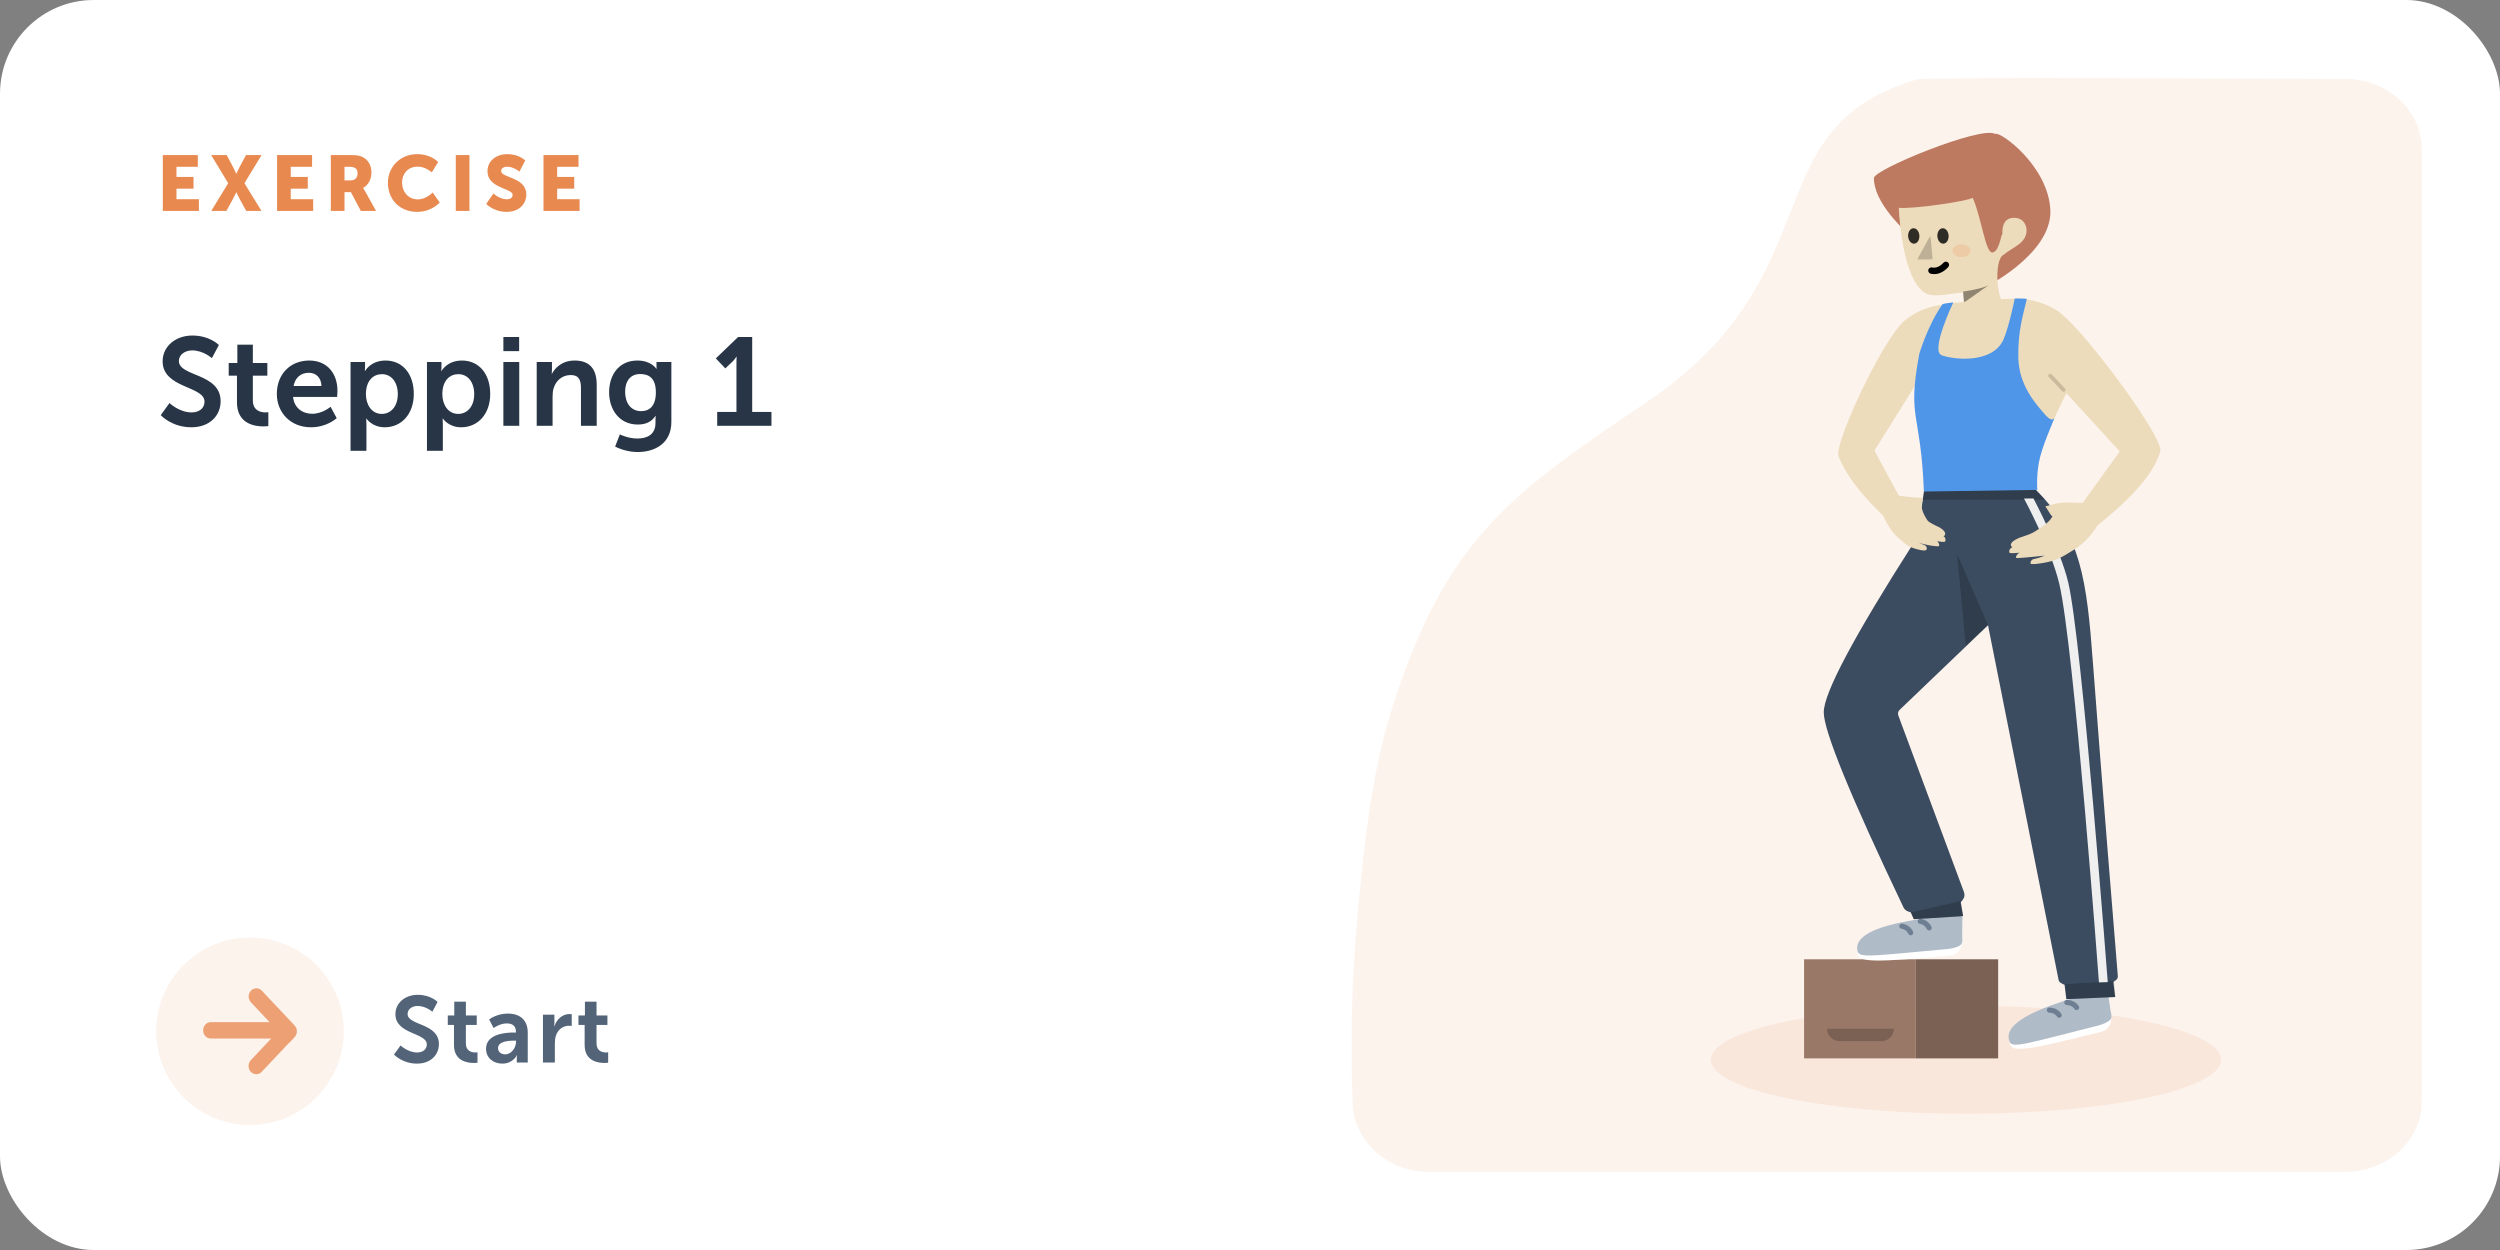<?xml version="1.0" encoding="UTF-8"?> <svg xmlns="http://www.w3.org/2000/svg" width="640" height="320" viewBox="0 0 640 320" fill="none"><rect x="0" y="0" width="640" height="320" fill="#808080" stroke="none"/><rect width="640" height="320" rx="24" fill="white"></rect><path fill-rule="evenodd" clip-rule="evenodd" d="M620 38.268V281.935C620 291.912 611.238 300 600.429 300H365.829C355.279 300 346.628 292.282 346.269 282.55C345.698 267.052 346.036 251.954 347.284 237.257L347.817 231.218C350.235 205.006 352.907 191.425 357.704 177.252L358.603 174.648C371.704 137.477 387.544 125.738 421.255 103.13C470.075 70.39 448.462 33.484 489.678 20.669L490.947 20.288C492.165 19.935 528.689 19.906 600.516 20.203C611.291 20.248 620 28.323 620 38.268Z" fill="#FCF3ED"></path><mask id="mask0_619_16611" style="mask-type:alpha" maskUnits="userSpaceOnUse" x="346" y="20" width="274" height="280"><path fill-rule="evenodd" clip-rule="evenodd" d="M620 38.268V281.935C620 291.912 611.238 300 600.429 300H365.829C355.279 300 346.628 292.282 346.269 282.55C345.698 267.052 346.036 251.954 347.284 237.257L347.817 231.218C350.235 205.006 352.907 191.425 357.704 177.252L358.603 174.648C371.704 137.477 387.544 125.738 421.255 103.13C470.075 70.39 448.462 33.484 489.678 20.669L490.947 20.288C492.165 19.935 528.689 19.906 600.516 20.203C611.291 20.248 620 28.323 620 38.268Z" fill="white"></path></mask><g mask="url(#mask0_619_16611)"> </g><ellipse rx="65.304" ry="13.838" transform="matrix(-1 0 0 1 503.301 271.289)" fill="#FAE7DC"></ellipse><path fill-rule="evenodd" clip-rule="evenodd" d="M461.846 270.948H490.446V245.579H461.846V270.948Z" fill="#997867"></path><path fill-rule="evenodd" clip-rule="evenodd" d="M490.445 270.948H511.529V245.579H490.445V270.948Z" fill="#7B6153"></path><path fill-rule="evenodd" clip-rule="evenodd" d="M467.725 263.357H484.831C484.831 265.111 483.408 266.533 481.652 266.533H470.904C469.148 266.533 467.725 265.111 467.725 263.357" fill="#7B6153"></path><path fill-rule="evenodd" clip-rule="evenodd" d="M507.252 73.864C507.186 74.273 525.33 65.235 524.895 53.879C524.459 42.523 511.983 33.467 510.734 34.283C507.238 32.132 479.62 43.408 479.717 45.586C479.717 57.694 507.252 73.864 507.252 73.864Z" fill="#BE7A61"></path><path fill-rule="evenodd" clip-rule="evenodd" d="M518.802 58.982C518.804 57.803 518.114 55.763 515.568 55.759C512.34 55.754 512.595 59.402 512.633 59.808L512.637 59.828L512.635 59.829C512.636 59.839 512.637 59.844 512.637 59.844C512.27 59.987 511.779 64.59 510.016 64.644C508.254 64.698 507.239 55.614 504.999 50.619C504.218 51.44 489.563 53.599 486.086 53.195C486.3 57.369 487.408 71.428 492.696 74.942C494.871 76.386 499.176 75.082 502.549 74.888L503.322 84.457C503.322 84.457 513.623 79.972 514.048 78.748C510.937 77.961 510.395 66.344 512.915 65.23C515.14 63.288 518.797 62.337 518.802 58.982Z" fill="#EDDCBB"></path><path opacity="0.2" fill-rule="evenodd" clip-rule="evenodd" d="M494.243 60.763C494.23 60.609 494.025 60.566 493.95 60.701L490.917 66.21C490.859 66.315 490.936 66.444 491.057 66.442L494.576 66.39C494.667 66.388 494.738 66.31 494.73 66.219L494.243 60.763Z" fill="black"></path><path opacity="0.8" fill-rule="evenodd" clip-rule="evenodd" d="M495.963 60.479C496.024 61.57 496.718 62.42 497.515 62.377C498.312 62.335 498.909 61.416 498.848 60.326C498.787 59.235 498.092 58.385 497.295 58.427C496.498 58.469 495.901 59.388 495.963 60.479" fill="black"></path><path opacity="0.8" fill-rule="evenodd" clip-rule="evenodd" d="M488.48 60.479C488.541 61.57 489.236 62.42 490.033 62.377C490.829 62.335 491.426 61.416 491.365 60.325C491.304 59.234 490.609 58.384 489.813 58.427C489.016 58.469 488.419 59.388 488.48 60.479" fill="black"></path><path d="M498.695 67.195C498.356 66.89 497.835 66.918 497.53 67.256C496.956 67.894 496.369 68.261 495.783 68.425C495.423 68.526 495.102 68.541 494.839 68.505L494.724 68.486C494.708 68.483 494.701 68.481 494.703 68.482C494.27 68.342 493.805 68.58 493.665 69.013C493.525 69.445 493.763 69.91 494.196 70.049C494.262 70.071 494.358 70.095 494.48 70.117C495.806 70.352 497.351 69.918 498.756 68.358C499.061 68.019 499.033 67.499 498.695 67.195Z" fill="black"></path><ellipse opacity="0.2" rx="2.309" ry="1.647" transform="matrix(-1 0 0 1 502.15 64.191)" fill="#E88950"></ellipse><path opacity="0.395" fill-rule="evenodd" clip-rule="evenodd" d="M502.562 74.642C502.562 74.642 507.275 73.995 509.093 73.004L502.788 77.449L502.562 74.642Z" fill="black"></path><path fill-rule="evenodd" clip-rule="evenodd" d="M539.631 253.977C539.611 253.836 539.495 253.728 539.354 253.719L531.893 253.217C531.708 253.204 531.553 253.362 531.552 253.548C531.549 254.001 531.476 254.781 531.044 255.255C530.408 255.954 512.315 260.831 514.559 267.386C515.306 269.568 520.119 268.597 537.47 264.243L537.998 264.11C539.437 263.747 540.455 262.469 540.486 260.988C540.502 260.215 540.427 259.369 540.263 258.448L539.631 253.977Z" fill="white"></path><path fill-rule="evenodd" clip-rule="evenodd" d="M539.631 253.977C539.611 253.836 539.495 253.728 539.354 253.719L531.893 253.217C531.708 253.204 531.553 253.362 531.552 253.548C531.549 254.001 531.476 254.781 531.044 255.255C530.408 255.954 511.667 260.282 514.467 266.734C515.199 268.42 518.912 267.122 536.262 262.768C536.262 262.768 540.505 261.858 540.535 260.376C540.551 259.604 540.427 259.369 540.263 258.448L539.631 253.977Z" fill="#B0BBC8"></path><path fill-rule="evenodd" clip-rule="evenodd" d="M529.126 255.969C528.762 255.958 528.458 256.244 528.448 256.607C528.437 256.971 528.724 257.275 529.088 257.286C529.973 257.312 530.617 257.648 531.083 258.316C531.292 258.614 531.703 258.688 532.002 258.48C532.3 258.271 532.373 257.861 532.165 257.562C531.455 256.546 530.421 256.007 529.126 255.969Z" fill="#6F7F93"></path><path fill-rule="evenodd" clip-rule="evenodd" d="M524.658 257.924C524.294 257.913 523.99 258.199 523.98 258.563C523.969 258.927 524.256 259.23 524.62 259.241C525.505 259.268 526.149 259.603 526.615 260.271C526.824 260.57 527.235 260.643 527.534 260.435C527.832 260.227 527.905 259.816 527.697 259.518C526.987 258.502 525.953 257.963 524.658 257.924Z" fill="#6F7F93"></path><path fill-rule="evenodd" clip-rule="evenodd" d="M502.392 234.873C502.394 234.731 502.297 234.606 502.158 234.575L494.869 232.918C494.687 232.877 494.51 233.009 494.479 233.192C494.406 233.639 494.211 234.398 493.71 234.799C492.971 235.39 474.334 237.392 475.52 244.216C475.914 246.487 480.821 246.277 498.643 244.676L499.186 244.627C500.663 244.493 501.87 243.389 502.133 241.93C502.27 241.17 502.33 240.322 502.313 239.387L502.392 234.873Z" fill="white"></path><path fill-rule="evenodd" clip-rule="evenodd" d="M502.392 234.873C502.394 234.731 502.297 234.606 502.158 234.575L494.869 232.918C494.687 232.877 494.51 233.009 494.479 233.192C494.406 233.639 494.211 234.398 493.71 234.799C492.971 235.39 473.78 236.749 475.531 243.557C475.989 245.337 479.86 244.633 497.682 243.032C497.682 243.032 502.015 242.793 502.279 241.334C502.416 240.574 502.33 240.322 502.313 239.387L502.392 234.873Z" fill="#B0BBC8"></path><path fill-rule="evenodd" clip-rule="evenodd" d="M491.703 235.206C491.345 235.138 491 235.373 490.933 235.731C490.865 236.089 491.1 236.433 491.458 236.501C492.328 236.664 492.911 237.096 493.267 237.828C493.426 238.156 493.821 238.292 494.148 238.133C494.476 237.974 494.613 237.58 494.454 237.252C493.912 236.138 492.976 235.445 491.703 235.206Z" fill="#6F7F93"></path><path fill-rule="evenodd" clip-rule="evenodd" d="M486.983 236.442C486.625 236.374 486.28 236.609 486.212 236.967C486.144 237.325 486.38 237.669 486.738 237.737C487.607 237.901 488.19 238.332 488.546 239.064C488.705 239.392 489.1 239.528 489.428 239.369C489.755 239.21 489.892 238.816 489.733 238.488C489.192 237.375 488.255 236.681 486.983 236.442Z" fill="#6F7F93"></path><path fill-rule="evenodd" clip-rule="evenodd" d="M520.734 125.302L492.615 125.302L490.787 137.595L489.84 139.074C474.533 163.039 466.879 177.461 466.879 182.338C466.879 187.105 473.685 203.759 487.297 232.299C487.519 232.765 487.915 233.125 488.4 233.303L489.178 233.59L489.926 235.312L502.556 234.53L501.941 231.009L502.491 230.31C502.917 229.769 503.03 229.045 502.79 228.4L485.967 183.15C485.784 182.657 485.911 182.103 486.291 181.739L519.428 150.007C524.49 141.149 524.925 132.913 520.734 125.302Z" fill="#3C4C60"></path><path fill-rule="evenodd" clip-rule="evenodd" d="M535.797 169.776C534.213 148.634 532.79 136.85 521.064 125.302H492.826C492.774 125.572 508.917 159.989 508.917 159.989L526.991 250.827C527.062 251.185 527.292 251.491 527.615 251.659L528.529 252.132L528.97 255.774L541.469 255.231L541.012 251.376L541.648 250.937C542.002 250.694 542.199 250.298 542.164 249.87C541.666 243.81 537.927 198.207 535.797 169.776Z" fill="#3C4C60"></path><path opacity="0.204" fill-rule="evenodd" clip-rule="evenodd" d="M501.941 230.679L489.178 233.59L489.926 235.312L502.556 234.53L501.941 230.679Z" fill="black"></path><path opacity="0.204" fill-rule="evenodd" clip-rule="evenodd" d="M521.145 125.302H492.615L492.258 127.938H523.549L521.145 125.302Z" fill="black"></path><path opacity="0.204" fill-rule="evenodd" clip-rule="evenodd" d="M541.134 251.161L528.697 251.954L529.137 255.774L541.56 255.242L541.134 251.161Z" fill="black"></path><path d="M518.143 127.621C518.143 127.621 525.023 140.329 527.188 149.51C530.919 165.337 537.333 251.491 537.333 251.491L539.581 251.421C539.581 251.421 532.984 164.007 529.469 149.106C527.444 140.521 520.567 127.608 520.567 127.608L518.143 127.621Z" fill="#EFEFEF"></path><path fill-rule="evenodd" clip-rule="evenodd" d="M508.917 159.989L500.992 141.776L503.242 165.301L508.917 159.989Z" fill="black" fill-opacity="0.2"></path><path fill-rule="evenodd" clip-rule="evenodd" d="M509.608 76.776L509.031 76.809C508.371 76.844 507.69 76.887 507.005 76.935L505.502 77.048V77.048L502.748 77.29V77.29L499.068 77.665V77.665L497.572 77.834V77.834L497.495 77.982V77.982C494.327 78.365 491.055 79.303 487.753 81.917C486.489 82.917 484.838 85.129 483.06 87.983L482.29 89.243C482.161 89.46 482.031 89.678 481.901 89.9L481.117 91.26V91.26L480.329 92.674V92.674L479.54 94.131V94.131L478.757 95.622V95.622L477.983 97.136V97.136L476.85 99.431V99.431L476.119 100.962V100.962L475.414 102.481V102.481L474.738 103.979V103.979L474.097 105.446V105.446L473.495 106.873V106.873L472.937 108.248V108.248L472.426 109.562C472.265 109.988 472.112 110.403 471.968 110.805L471.568 111.967C470.765 114.39 470.396 116.173 470.67 116.859C472.27 120.866 475.199 124.694 477.852 127.661L478.831 128.731V128.731L479.765 129.713V129.713L480.636 130.598V130.598L482.111 132.045V132.045C482.392 132.802 483.193 134.241 483.775 135.113C484.59 136.335 485.131 136.939 485.716 137.469L486.167 137.861V137.861L487.752 139.199C488.666 139.929 489.422 140.28 491.208 140.721C492.564 141.057 493.109 140.928 493.201 140.678C493.354 140.256 493.157 139.939 493.008 139.773L492.872 139.647L492.214 139.359L491.208 138.979L492.413 139.279V139.279L493.562 139.53V139.53L494.171 139.645V139.645L494.725 139.732V139.732L495.474 139.818V139.818L496.046 139.85V139.85L496.286 139.843C496.344 139.837 496.378 139.827 496.384 139.813C496.567 139.352 496.256 138.905 496.052 138.679L495.898 138.526V138.526L496.408 138.62V138.62L496.889 138.689C497.393 138.749 497.913 138.764 497.976 138.586C498.184 138.013 497.945 137.64 497.744 137.444L497.592 137.32V137.32L497.526 137.279V137.279L497.644 137.216C497.743 137.155 497.876 137.051 497.918 136.916C498.113 136.29 497.587 135.768 497.058 135.386L496.712 135.152V135.152L496.412 134.962V134.962L495.737 134.646V134.646L495.226 134.394V134.394L494.678 134.105C494.133 133.808 493.633 133.494 493.479 133.274C492.321 131.629 492 130.403 491.942 129.701L491.932 129.415V129.415L491.947 129.206C491.951 129.177 491.955 129.152 491.96 129.131L491.989 129.041V129.041L492.002 129.026L492.232 127.43L491.456 127.418V127.418L490.908 127.393V127.393L490.293 127.352V127.352L488.723 127.208V127.208L487.49 127.075V127.075L486.9 126.996V126.996L486.462 126.922C486.341 126.898 486.246 126.875 486.177 126.852L486.091 126.819L486.053 126.79L479.85 115.36L490.955 97.594C490.628 101.49 490.791 105.044 491.093 108.093L491.255 109.576V109.576L491.429 110.969V110.969L492.006 115.085C492.028 115.251 492.048 115.412 492.067 115.568C492.461 118.792 492.658 122.132 492.658 125.588L521.294 125.166L521.256 124.467V124.467L521.244 123.776V123.776L521.256 122.879V122.879L521.284 122.175V122.175L521.334 121.395C521.345 121.259 521.356 121.12 521.369 120.978L521.459 120.092C521.512 119.634 521.577 119.151 521.656 118.649C521.78 117.865 522.043 116.89 522.398 115.802L522.724 114.843V114.843L523.09 113.84C523.153 113.67 523.219 113.498 523.285 113.325L523.697 112.276V112.276L524.355 110.675V110.675L525.042 109.072V109.072L525.738 107.506V107.506L526.639 105.538V105.538L528.441 101.766V101.766L528.992 100.655V100.655L542.656 115.568L533.162 128.731L533.545 129.36V129.36L533.156 128.744L529.93 128.634V128.634L529.258 128.64V128.64L528.681 128.663V128.663L528.012 128.708C527.774 128.728 527.521 128.752 527.256 128.782C526.755 128.839 526.275 128.943 525.797 129.063L524.357 129.438C524.113 129.498 523.866 129.554 523.614 129.602L525.089 131.931L525.198 131.998V131.998L525.422 132.18V132.18L525.207 132.537V132.537L525.012 132.823V132.823L524.838 133.047V133.047L524.616 133.298V133.298L524.338 133.58V133.58L523.994 133.896V133.896L523.574 134.247V134.247L523.07 134.635C522.978 134.703 522.883 134.773 522.783 134.844L522.134 135.293C521.9 135.45 521.648 135.614 521.376 135.786L520.501 136.324V136.324C520.313 136.437 520.002 136.575 519.641 136.72L519.071 136.939V136.939L517.681 137.428V137.428L517.026 137.643V137.643L516.439 137.917V137.917L515.992 138.147C515.318 138.521 514.68 139.023 514.793 139.654C514.818 139.8 514.962 139.917 515.073 139.988L515.207 140.061V140.061L515.048 140.138C514.767 140.295 514.227 140.7 514.4 141.434C514.448 141.642 515.191 141.638 515.868 141.59L516.64 141.517V141.517L516.977 141.475V141.475L516.791 141.605C516.5 141.827 515.987 142.304 516.13 142.826C516.138 142.851 516.259 142.861 516.465 142.858L516.98 142.838V142.838L518.067 142.762V142.762L520.743 142.517V142.517L523.494 142.233V142.233L522.019 142.779L520.435 143.178L520.34 143.236C520.14 143.369 519.705 143.729 519.83 144.263C519.861 144.39 520.21 144.424 520.749 144.396L521.256 144.356V144.356L521.838 144.29V144.29L522.479 144.201V144.201L523.16 144.093V144.093C525.64 143.682 527.339 142.917 528.895 141.98L530.082 141.248V141.248L531.032 140.673V140.673L531.61 140.302C532.371 139.79 533.13 139.174 534.282 138.001C535.162 137.104 536.364 135.502 536.859 134.7L537.056 134.995C537.063 135.004 537.067 135.008 537.069 135.009L537.047 134.954V134.954L536.88 134.647V134.647C536.881 134.632 536.902 134.603 536.941 134.56L537.239 134.286V134.286L537.978 133.668V133.668L539.683 132.253V132.253L541.121 131.022V131.022L542.31 129.965V129.965L543.14 129.203C543.28 129.073 543.421 128.94 543.562 128.806L544.418 127.983C544.562 127.842 544.706 127.7 544.85 127.556L545.714 126.678C546.001 126.379 546.288 126.075 546.573 125.767L547.418 124.826C549.925 121.964 552.137 118.748 553.04 115.568C553.145 115.2 553.001 114.548 552.652 113.674L552.39 113.059V113.059L552.07 112.382V112.382L551.696 111.647V111.647L551.269 110.857V110.857L550.794 110.016V110.016L550.272 109.129V109.129L549.707 108.2V108.2L549.102 107.231V107.231L548.125 105.715V105.715L547.074 104.133V104.133L546.336 103.048V103.048L545.183 101.387V101.387L543.981 99.695V99.695L542.321 97.415V97.415L541.472 96.274V96.274L540.4 94.853L538.832 92.818V92.818L537.786 91.49V91.49L536.747 90.191V90.191L535.718 88.93V88.93L534.706 87.714V87.714L533.715 86.549V86.549L532.75 85.441V85.441L531.817 84.399V84.399L530.92 83.428V83.428L530.066 82.536C528.679 81.12 527.489 80.06 526.601 79.501C522.245 76.76 518.183 76.37 514.344 76.491L513.139 76.543V76.543L509.608 76.776V76.776Z" fill="#EDDCBB"></path><path opacity="0.15" d="M525.215 95.83C525.028 95.631 524.715 95.622 524.516 95.808C524.329 95.984 524.309 96.27 524.461 96.469L524.494 96.507L527.928 100.158C528.115 100.357 528.428 100.366 528.627 100.179C528.814 100.004 528.834 99.718 528.681 99.519L528.649 99.481L525.215 95.83Z" fill="black"></path><path fill-rule="evenodd" clip-rule="evenodd" d="M521.556 125.415C521.556 125.415 521.267 122.423 521.922 118.59C522.626 114.467 525.466 108.409 525.995 106.832C525.995 106.832 525.506 108.367 523.706 106.317C521.129 103.382 516.869 98.709 516.694 91.654C516.519 84.599 518.058 80.186 518.866 76.549C518.901 76.391 515.774 76.411 515.774 76.411C515.774 76.411 514.415 83.252 512.96 86.748C510.248 93.261 499.929 92.074 497.029 90.917C494.129 89.761 500.051 77.405 500.051 77.405C500.051 77.405 497.389 77.713 497.254 77.906C493.414 83.386 491.32 90.661 491.32 90.661C488.197 107.631 491.689 104.845 492.518 125.832L521.556 125.415Z" fill="#5096E8"></path><path d="M41.68 54H50.92V51H45.18V48.3H49.54V45.3H45.18V42.7H50.64V39.7H41.68V54ZM54.078 54H57.958L59.598 51C60.098 50.1 60.478 49.22 60.478 49.22H60.518C60.518 49.22 60.898 50.1 61.398 51L63.038 54H66.938L62.578 46.9L66.958 39.7H62.978L61.398 42.64C60.898 43.56 60.518 44.48 60.518 44.48H60.478C60.478 44.48 60.078 43.54 59.598 42.64L58.038 39.7H54.058L58.418 46.9L54.078 54ZM70.934 54H80.174V51H74.434V48.3H78.794V45.3H74.434V42.7H79.894V39.7H70.934V54ZM84.692 54H88.192V49.18H89.832L92.372 54H96.272L93.492 49C93.152 48.4 92.952 48.14 92.952 48.14V48.1C94.372 47.38 95.092 45.72 95.092 44.2C95.092 42.12 94.072 40.66 92.452 40.04C91.832 39.8 91.132 39.7 89.672 39.7H84.692V54ZM88.192 46.18V42.7H89.372C91.132 42.7 91.532 43.34 91.532 44.42C91.532 45.56 90.832 46.18 89.712 46.18H88.192ZM99.305 46.82C99.305 51.06 102.325 54.24 106.805 54.24C110.545 54.24 112.565 51.84 112.565 51.84L110.765 49.28C110.765 49.28 109.125 51.04 106.965 51.04C104.325 51.04 102.925 48.86 102.925 46.74C102.925 44.68 104.225 42.66 106.965 42.66C108.945 42.66 110.545 44.12 110.545 44.12L112.165 41.48C112.165 41.48 110.345 39.46 106.805 39.46C102.505 39.46 99.305 42.66 99.305 46.82ZM116.68 54H120.18V39.7H116.68V54ZM124.475 52.2C124.475 52.2 126.335 54.24 129.695 54.24C132.915 54.24 134.735 52.18 134.735 49.8C134.735 45.28 128.295 45.6 128.295 43.8C128.295 43 129.095 42.68 129.815 42.68C131.535 42.68 132.975 43.94 132.975 43.94L134.455 41.08C134.455 41.08 132.935 39.46 129.855 39.46C127.015 39.46 124.795 41.2 124.795 43.84C124.795 48.24 131.235 48.18 131.235 49.88C131.235 50.74 130.455 51.02 129.735 51.02C127.935 51.02 126.315 49.54 126.315 49.54L124.475 52.2ZM139.137 54H148.377V51H142.637V48.3H146.997V45.3H142.637V42.7H148.097V39.7H139.137V54Z" fill="#E88950"></path><path d="M41.152 106.28C41.152 106.28 43.936 109.384 48.992 109.384C53.728 109.384 56.48 106.344 56.48 102.728C56.48 95.464 45.792 96.456 45.792 92.424C45.792 90.824 47.296 89.704 49.216 89.704C52.064 89.704 54.24 91.688 54.24 91.688L56.032 88.328C56.032 88.328 53.728 85.896 49.248 85.896C44.896 85.896 41.632 88.712 41.632 92.488C41.632 99.464 52.352 98.76 52.352 102.824C52.352 104.68 50.784 105.576 49.056 105.576C45.856 105.576 43.392 103.176 43.392 103.176L41.152 106.28ZM60.663 103.016C60.663 108.488 65.175 109.16 67.447 109.16C68.215 109.16 68.695 109.064 68.695 109.064V105.512C68.695 105.512 68.407 105.576 67.959 105.576C66.839 105.576 64.727 105.192 64.727 102.504V96.168H68.439V92.936H64.727V88.232H60.759V92.936H58.551V96.168H60.663V103.016ZM70.869 100.84C70.869 105.48 74.229 109.384 79.637 109.384C83.701 109.384 86.197 107.048 86.197 107.048L84.629 104.136C84.629 104.136 82.549 105.928 79.925 105.928C77.493 105.928 75.285 104.456 75.029 101.608H86.293C86.293 101.608 86.389 100.52 86.389 100.04C86.389 95.72 83.861 92.296 79.157 92.296C74.293 92.296 70.869 95.816 70.869 100.84ZM75.157 98.824C75.541 96.712 76.981 95.432 79.061 95.432C80.853 95.432 82.229 96.616 82.293 98.824H75.157ZM89.74 115.4H93.804V108.552C93.804 107.72 93.74 107.144 93.74 107.144H93.804C93.804 107.144 95.244 109.384 98.476 109.384C102.764 109.384 105.932 106.024 105.932 100.84C105.932 95.784 103.116 92.296 98.7 92.296C94.86 92.296 93.452 94.984 93.452 94.984H93.388C93.388 94.984 93.452 94.472 93.452 93.864V92.68H89.74V115.4ZM93.676 100.936C93.676 97.32 95.66 95.784 97.772 95.784C100.172 95.784 101.836 97.8 101.836 100.904C101.836 104.136 99.98 105.96 97.74 105.96C95.052 105.96 93.676 103.464 93.676 100.936ZM109.303 115.4H113.367V108.552C113.367 107.72 113.303 107.144 113.303 107.144H113.367C113.367 107.144 114.807 109.384 118.039 109.384C122.327 109.384 125.495 106.024 125.495 100.84C125.495 95.784 122.679 92.296 118.263 92.296C114.423 92.296 113.015 94.984 113.015 94.984H112.951C112.951 94.984 113.015 94.472 113.015 93.864V92.68H109.303V115.4ZM113.239 100.936C113.239 97.32 115.223 95.784 117.335 95.784C119.735 95.784 121.399 97.8 121.399 100.904C121.399 104.136 119.543 105.96 117.303 105.96C114.615 105.96 113.239 103.464 113.239 100.936ZM128.865 89.896H132.897V86.28H128.865V89.896ZM128.865 109H132.929V92.68H128.865V109ZM137.396 109H141.46V101.512C141.46 100.744 141.524 100.008 141.748 99.336C142.356 97.384 143.956 96.008 146.132 96.008C148.212 96.008 148.724 97.352 148.724 99.336V109H152.756V98.504C152.756 94.184 150.708 92.296 147.092 92.296C143.796 92.296 142.004 94.312 141.3 95.688H141.236C141.236 95.688 141.3 95.176 141.3 94.568V92.68H137.396V109ZM158.685 111.208L157.469 114.312C159.037 115.144 161.213 115.72 163.261 115.72C167.517 115.72 171.869 113.608 171.869 108.008V92.68H168.061V93.928C168.061 94.184 168.093 94.376 168.093 94.376H167.997C167.997 94.376 166.717 92.296 163.165 92.296C158.461 92.296 155.933 95.944 155.933 100.424C155.933 104.904 158.589 108.68 163.261 108.68C165.437 108.68 166.845 107.912 167.805 106.472H167.869C167.869 106.472 167.805 106.952 167.805 107.336V108.296C167.805 111.208 165.693 112.264 163.197 112.264C160.733 112.264 158.685 111.208 158.685 111.208ZM164.125 105.256C161.501 105.256 160.029 103.144 160.029 100.296C160.029 97.544 161.405 95.752 163.869 95.752C166.077 95.752 167.901 96.744 167.901 100.456C167.901 104.136 166.077 105.256 164.125 105.256ZM183.603 109H197.491V105.448H192.563V86.28H188.947L183.251 91.752L185.683 94.312L187.507 92.584C188.243 91.848 188.499 91.304 188.499 91.304H188.563C188.563 91.304 188.531 92.072 188.531 92.84V105.448H183.603V109Z" fill="#273546"></path><circle cx="64" cy="264" r="24" fill="#FCF3ED"></circle><path fill-rule="evenodd" clip-rule="evenodd" d="M67.028 253.616L73.993 261.014L73.999 261.008L75.398 262.494C75.519 262.624 75.622 262.765 75.705 262.916C76.177 263.725 76.082 264.802 75.421 265.506L74.022 266.992L73.99 266.959L67.005 274.384C66.233 275.205 64.981 275.205 64.208 274.384C63.435 273.564 63.435 272.233 64.208 271.412L69.427 265.866L53.978 265.866C52.886 265.866 52 264.925 52 263.764C52 262.604 52.886 261.662 53.978 261.662L69.006 261.662L64.231 256.588C63.458 255.767 63.458 254.436 64.231 253.616C65.003 252.795 66.256 252.795 67.028 253.616Z" fill="#ECA073"></path><path d="M100.864 269.96C100.864 269.96 102.952 272.288 106.744 272.288C110.296 272.288 112.36 270.008 112.36 267.296C112.36 261.848 104.344 262.592 104.344 259.568C104.344 258.368 105.472 257.528 106.912 257.528C109.048 257.528 110.68 259.016 110.68 259.016L112.024 256.496C112.024 256.496 110.296 254.672 106.936 254.672C103.672 254.672 101.224 256.784 101.224 259.616C101.224 264.848 109.264 264.32 109.264 267.368C109.264 268.76 108.088 269.432 106.792 269.432C104.392 269.432 102.544 267.632 102.544 267.632L100.864 269.96ZM116.217 267.512C116.217 271.616 119.601 272.12 121.305 272.12C121.881 272.12 122.241 272.048 122.241 272.048V269.384C122.241 269.384 122.025 269.432 121.689 269.432C120.849 269.432 119.265 269.144 119.265 267.128V262.376H122.049V259.952H119.265V256.424H116.289V259.952H114.633V262.376H116.217V267.512ZM124.424 268.472C124.424 270.92 126.392 272.288 128.576 272.288C131.36 272.288 132.32 270.128 132.296 270.128H132.344C132.344 270.128 132.296 270.512 132.296 270.992V272H135.104V264.344C135.104 261.248 133.232 259.472 130.016 259.472C127.112 259.472 125.216 260.984 125.216 260.984L126.368 263.168C126.368 263.168 127.976 261.992 129.728 261.992C131.072 261.992 132.08 262.544 132.08 264.152V264.32H131.672C129.68 264.32 124.424 264.584 124.424 268.472ZM127.496 268.328C127.496 266.624 130.016 266.408 131.576 266.408H132.104V266.696C132.104 268.184 130.952 269.912 129.344 269.912C128.096 269.912 127.496 269.144 127.496 268.328ZM138.996 272H142.044V267.152C142.044 266.432 142.116 265.76 142.308 265.16C142.884 263.336 144.348 262.592 145.644 262.592C146.052 262.592 146.364 262.64 146.364 262.64V259.64C146.364 259.64 146.1 259.592 145.812 259.592C143.94 259.592 142.476 260.984 141.924 262.736H141.876C141.876 262.736 141.924 262.328 141.924 261.872V259.76H138.996V272ZM149.666 267.512C149.666 271.616 153.05 272.12 154.754 272.12C155.33 272.12 155.69 272.048 155.69 272.048V269.384C155.69 269.384 155.474 269.432 155.138 269.432C154.298 269.432 152.714 269.144 152.714 267.128V262.376H155.498V259.952H152.714V256.424H149.738V259.952H148.082V262.376H149.666V267.512Z" fill="#536479"></path></svg> 